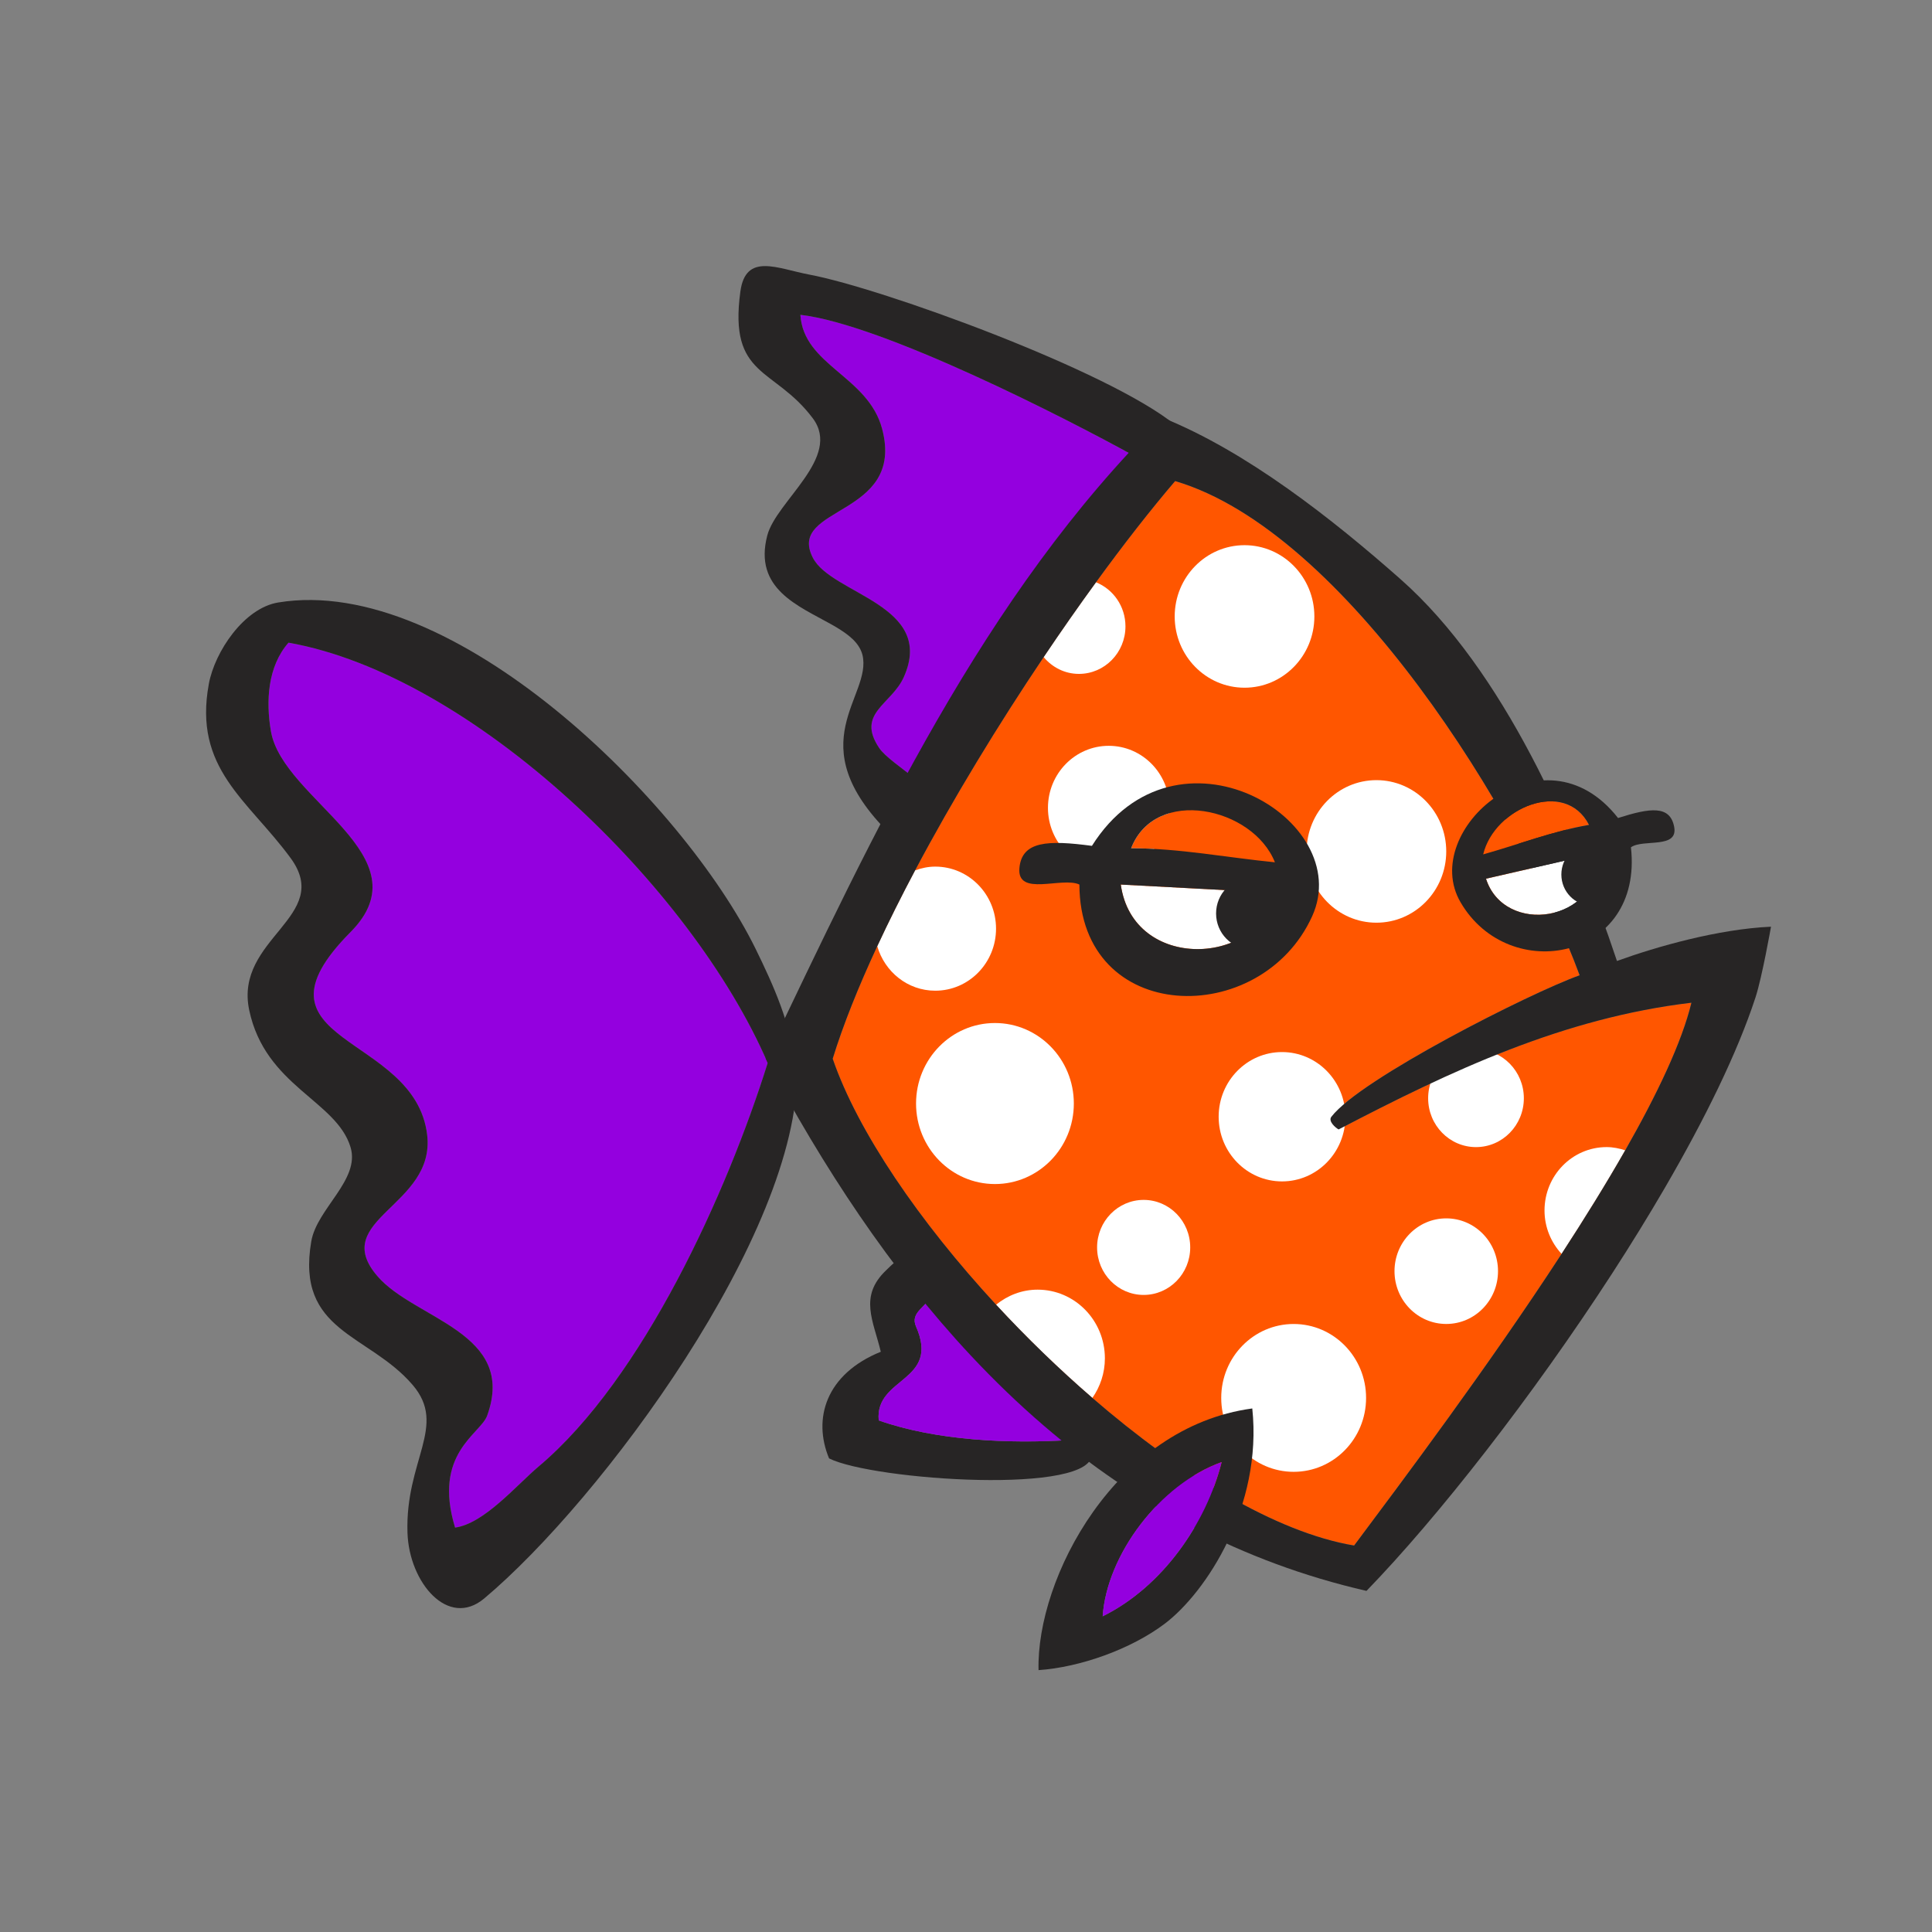 <svg version="1.1" id="fish4" x="0px" y="0px" width="150px" height="150px" viewBox="0 0 150 150" enable-background="new 0 0 150 150" xml:space="preserve" xmlns="http://www.w3.org/2000/svg" xmlns:xlink="http://www.w3.org/1999/xlink">
  <rect x="0" y="0" width="150" height="150" fill="#808080" stroke="none"/>
  <g>
    <g id="Bottom_Fin">
      <path fill="#272525" d="M82.971,111.811c-4.609,0.28-10.252,0.056-14.748-1.531c-0.313-3.387,4.809-2.967,2.894-7.297&#xD;&#xA;&#x9;&#x9;c-0.495-1.117,0.903-1.543,1.125-2.377c0.011-0.04,0.011-0.083,0.015-0.125c-0.768-1.062-1.423-2.025-1.95-2.825&#xD;&#xA;&#x9;&#x9;c-0.639,0.05-1.062,0.544-1.521,0.981c-2.109,2.016-0.981,3.896-0.401,6.313c-4.289,1.737-5.293,5.221-4.016,8.28&#xD;&#xA;&#x9;&#x9;c3.404,1.707,20.726,2.886,20.399-0.41c-0.007-0.008-0.011-0.014-0.017-0.021c-0.543-0.304-1.082-0.634-1.614-0.996&#xD;&#xA;&#x9;&#x9;C83.08,111.806,83.037,111.807,82.971,111.811z"/>
      <path fill="#9400DF" d="M71.117,102.982c1.915,4.33-3.207,3.91-2.894,7.297c4.496,1.587,10.138,1.812,14.748,1.531&#xD;&#xA;&#x9;&#x9;c0.066-0.004,0.109-0.005,0.168-0.008c-4.33-2.945-8.251-7.686-10.881-11.322c-0.004,0.042-0.004,0.085-0.015,0.125&#xD;&#xA;&#x9;&#x9;C72.02,101.439,70.622,101.865,71.117,102.982z"/>
    </g>
    <g id="Top_Fin">
      <path id="Fill_1_" fill="#9400DF" d="M68.487,33.296c1.818,6.876-7.443,5.944-5.382,10.002c1.45,2.856,9.567,3.655,7.068,9.265&#xD;&#xA;&#x9;&#x9;c-0.953,2.138-3.717,2.797-1.928,5.493c0.46,0.693,1.767,1.56,2.834,2.431c3.539-7.086,9.907-18.469,17.114-25.019&#xD;&#xA;&#x9;&#x9;c-5.51-3.049-19.707-10.293-26.052-11.026C62.379,28.381,67.401,29.192,68.487,33.296z"/>
      <path id="Outline_1_" fill="#272525" d="M91.268,33.01c-5.164-4.23-22.78-10.623-28.405-11.685&#xD;&#xA;&#x9;&#x9;c-2.521-0.475-4.965-1.737-5.381,1.312c-0.916,6.717,2.632,5.843,5.623,9.838c2.271,3.033-2.834,6.422-3.534,9.101&#xD;&#xA;&#x9;&#x9;c-1.081,4.136,2.407,5.457,4.971,6.898c1.017,0.572,1.884,1.165,2.266,1.959c0.063,0.131,0.118,0.265,0.152,0.408&#xD;&#xA;&#x9;&#x9;c0.794,3.247-5.013,6.825,2.093,13.868c0.331-0.718,0.75-1.611,1.241-2.623c0.102-0.21,0.205-0.422,0.313-0.642&#xD;&#xA;&#x9;&#x9;c0.153-0.312,0.307-0.625,0.473-0.957c-1.067-0.871-2.374-1.738-2.834-2.431c-1.789-2.696,0.975-3.355,1.928-5.493&#xD;&#xA;&#x9;&#x9;c2.499-5.61-5.618-6.409-7.068-9.265c-2.061-4.058,7.2-3.126,5.382-10.002c-1.086-4.104-6.108-4.915-6.346-8.854&#xD;&#xA;&#x9;&#x9;c6.345,0.732,20.542,7.977,26.052,11.026c0.465-0.423,0.934-0.826,1.404-1.208c0.496-0.403,0.996-0.782,1.498-1.129&#xD;&#xA;&#x9;&#x9;C91.156,33.09,91.209,33.051,91.268,33.01z"/>
    </g>
    <g id="Body">
      <path id="Fill" fill="#FF5600" d="M103.364,86.706c2.252-2.94,15.444-9.62,19.276-10.985c-4.605-12.48-18.189-34.477-31.406-38.371&#xD;&#xA;&#x9;&#x9;c-9.09,10.636-22.458,31.472-26.585,44.848c4.701,13.69,26.171,35.394,40.483,37.796c6.896-9.227,23.614-31.457,26.187-42.143&#xD;&#xA;&#x9;&#x9;c-9.957,1.183-18.617,5.26-27.393,9.838C103.688,87.562,103.098,87.053,103.364,86.706z"/>
      <g id="Dots">
        <ellipse id="Dot_11_" fill="#FFFFFF" cx="77.247" cy="85.678" rx="6.125" ry="6.251"/>
        <ellipse id="Dot_10_" fill="#FFFFFF" cx="88.793" cy="96.849" rx="3.615" ry="3.689"/>
        <ellipse id="Dot_9_" fill="#FFFFFF" cx="100.439" cy="108.533" rx="5.623" ry="5.739"/>
        <ellipse id="Dot_8_" fill="#FFFFFF" cx="112.287" cy="98.693" rx="4.018" ry="4.099"/>
        <ellipse id="Dot_7_" fill="#FFFFFF" cx="114.596" cy="85.269" rx="3.715" ry="3.792"/>
        <ellipse id="Dot_6_" fill="#FFFFFF" cx="99.536" cy="86.703" rx="4.92" ry="5.021"/>
        <ellipse id="Dot_5_" fill="#FFFFFF" cx="106.865" cy="66.104" rx="5.421" ry="5.534"/>
        <ellipse id="Dot_4_" fill="#FFFFFF" cx="86.082" cy="62.722" rx="4.719" ry="4.817"/>
        <ellipse id="Dot_3_" fill="#FFFFFF" cx="96.625" cy="47.861" rx="5.422" ry="5.533"/>
        <path id="Dot_2_" fill="#FFFFFF" d="M80.561,100.129c-1.224,0-2.334,0.447-3.225,1.168c2.345,2.538,4.87,4.987,7.476,7.238&#xD;&#xA;&#x9;&#x9;&#x9;c0.606-0.87,0.971-1.928,0.971-3.077C85.782,102.515,83.444,100.129,80.561,100.129z"/>
        <path id="Dot_1_" fill="#FFFFFF" d="M72.613,76.918c2.606,0,4.719-2.157,4.719-4.817c0-2.661-2.113-4.817-4.719-4.817&#xD;&#xA;&#x9;&#x9;&#x9;c-0.553,0-1.075,0.115-1.568,0.293c-1.061,2-2.046,3.971-2.936,5.885C68.687,75.455,70.473,76.918,72.613,76.918z"/>
        <path id="Dot" fill="#FFFFFF" d="M83.766,52.321c1.996,0,3.614-1.651,3.614-3.689c0-1.559-0.95-2.885-2.289-3.425&#xD;&#xA;&#x9;&#x9;&#x9;c-1.34,1.84-2.703,3.787-4.062,5.809C81.691,51.808,82.665,52.321,83.766,52.321z"/>
        <path id="Dot_12_" fill="#FFFFFF" d="M119.916,93.98c0,1.308,0.509,2.489,1.324,3.371c1.778-2.731,3.464-5.45,4.94-8.041&#xD;&#xA;&#x9;&#x9;&#x9;c-0.459-0.148-0.938-0.25-1.444-0.25C122.074,89.061,119.916,91.263,119.916,93.98z"/>
      </g>
      <path id="Outline" fill="#272525" d="M137.5,71.949c-4.079,0.183-8.848,1.533-11.96,2.661&#xD;&#xA;&#x9;&#x9;c-3.354-10.044-8.802-22.568-16.795-29.635c-5.295-4.68-11.94-9.916-18.476-12.544C76.299,46.222,67.822,64.682,59.428,82.198&#xD;&#xA;&#x9;&#x9;c4.469,8.413,9.672,16.338,15.934,23.033c1.817,1.943,3.725,3.783,5.729,5.501c7.023,6.02,15.241,10.543,25.003,12.785&#xD;&#xA;&#x9;&#x9;c5.566-5.74,12.898-15.114,19.083-24.662c1.427-2.203,2.792-4.415,4.061-6.594c3.114-5.351,5.645-10.5,7.058-14.82&#xD;&#xA;&#x9;&#x9;C136.807,75.879,137.5,71.949,137.5,71.949z M126.181,89.311c-1.477,2.591-3.162,5.31-4.94,8.041&#xD;&#xA;&#x9;&#x9;c-5.705,8.761-12.358,17.625-16.108,22.643c-6.092-1.022-13.479-5.548-20.32-11.459c-2.605-2.251-5.131-4.7-7.476-7.238&#xD;&#xA;&#x9;&#x9;c-5.96-6.453-10.75-13.456-12.687-19.099c0.821-2.662,2.013-5.622,3.46-8.736c0.889-1.914,1.875-3.885,2.936-5.885&#xD;&#xA;&#x9;&#x9;c2.941-5.546,6.444-11.294,9.985-16.562c1.358-2.021,2.722-3.969,4.062-5.809c2.152-2.957,4.242-5.632,6.144-7.857&#xD;&#xA;&#x9;&#x9;c13.217,3.894,26.801,25.89,31.406,38.371c-3.832,1.365-17.024,8.045-19.276,10.985c-0.267,0.347,0.323,0.856,0.562,0.983&#xD;&#xA;&#x9;&#x9;c8.775-4.578,17.436-8.655,27.393-9.838C130.581,80.915,128.678,84.928,126.181,89.311z"/>
    </g>
    <g id="Little_Fin">
      <path fill="#272525" d="M97.227,109.352c-10.643,1.435-16.774,13.191-16.595,20.316c3.229-0.22,7.187-1.63,9.8-3.605&#xD;&#xA;&#x9;&#x9;C93.654,123.623,98.029,116.936,97.227,109.352z M85.611,125.489c0.322-4.759,4.418-10.25,9.238-11.972&#xD;&#xA;&#x9;&#x9;C93.645,118.271,90.27,123.191,85.611,125.489z"/>
      <path fill="#9400DF" d="M85.611,125.489c4.658-2.298,8.033-7.218,9.238-11.972C90.029,115.239,85.934,120.73,85.611,125.489z"/>
    </g>
    <g id="Tail_Fin">
      <path id="Fill_2_" fill="#9400DF" d="M22.4,49.895c-1.625,1.846-1.768,4.555-1.365,6.887c0.923,5.346,12.056,9.66,6.185,15.578&#xD;&#xA;&#x9;&#x9;c-8.648,8.717,4.994,7.806,5.943,15.742c0.664,5.545-7.676,6.557-3.855,10.986c2.901,3.365,10.852,4.359,8.514,10.822&#xD;&#xA;&#x9;&#x9;c-0.519,1.434-4.249,2.927-2.49,8.691c2.258-0.308,4.752-3.277,6.506-4.759c8.096-6.824,14.62-21.267,17.765-31.315&#xD;&#xA;&#x9;&#x9;C53.684,68.805,36.682,52.427,22.4,49.895z"/>
      <path id="Outline_2_" fill="#272525" d="M61.725,82.704c-0.319-3.196-1.659-6.175-3.052-9.02&#xD;&#xA;&#x9;&#x9;C53.07,62.262,35.177,44.538,21.597,46.777c-2.651,0.436-4.917,3.809-5.381,6.312c-1.226,6.598,3.025,9.002,6.345,13.528&#xD;&#xA;&#x9;&#x9;c3.342,4.556-4.389,6.217-3.213,11.806c1.246,5.923,6.788,7.019,7.872,10.659c0.751,2.523-2.616,4.754-3.052,7.296&#xD;&#xA;&#x9;&#x9;c-1.213,7.06,4.446,7.151,7.871,11.149c2.718,3.175-0.59,5.839-0.402,11.479c0.128,3.873,3.16,7.442,5.952,5.102&#xD;&#xA;&#x9;&#x9;c9.095-7.625,24.446-28.354,24.297-40.992C61.884,82.993,61.82,82.849,61.725,82.704z M41.838,113.843&#xD;&#xA;&#x9;&#x9;c-1.754,1.481-4.248,4.451-6.506,4.759c-1.759-5.765,1.971-7.258,2.49-8.691c2.338-6.463-5.613-7.457-8.514-10.822&#xD;&#xA;&#x9;&#x9;c-3.821-4.43,4.519-5.441,3.855-10.986c-0.949-7.936-14.591-7.024-5.943-15.742c5.871-5.918-5.262-10.232-6.185-15.578&#xD;&#xA;&#x9;&#x9;c-0.403-2.332-0.26-5.041,1.365-6.887c14.282,2.532,31.284,18.91,37.203,32.632C56.458,92.576,49.934,107.019,41.838,113.843z"/>
    </g>
    <g id="L_Eye">
      <path id="White" fill="#FFFFFF" d="M98.984,69.314l-11.967-0.637C87.963,75.48,97.814,75.025,98.984,69.314z"/>
      <ellipse id="Pupil_1_" fill="#272525" cx="97.126" cy="70.921" rx="2.71" ry="2.767"/>
      <path id="Eyelid" fill="#FF5600" d="M87.82,65.858c3.746,0.002,7.443,0.723,11.164,1.091C97.282,62.662,89.705,61.022,87.82,65.858&#xD;&#xA;&#x9;&#x9;z"/>
      <path id="Outline_3_" fill="#272525" d="M84.777,65.672c-3.413-0.455-5.448-0.383-5.631,1.733&#xD;&#xA;&#x9;&#x9;c-0.193,2.245,3.314,0.641,4.658,1.271c0.035,10.935,14.096,11.23,18.074,2.457C105.287,63.611,91.303,55.325,84.777,65.672z&#xD;&#xA;&#x9;&#x9; M87.018,68.677l11.967,0.637C97.814,75.025,87.963,75.48,87.018,68.677z M87.82,65.858c1.885-4.836,9.462-3.196,11.164,1.091&#xD;&#xA;&#x9;&#x9;C95.264,66.581,91.566,65.86,87.82,65.858z"/>
    </g>
    <g id="R_Eye">
      <path id="White_1_" fill="#FFFFFF" d="M124.23,66.193l-8.857,2.029C116.771,72.632,124.156,71.743,124.23,66.193z"/>
      <ellipse id="Pupil" fill="#272525" cx="123.582" cy="67.897" rx="2.359" ry="2.408"/>
      <path id="Eyelid_1_" fill="#FF5600" d="M115.154,66.334c2.738-0.767,5.427-1.812,8.218-2.29&#xD;&#xA;&#x9;&#x9;C121.521,60.425,116.027,62.696,115.154,66.334z"/>
      <path id="Outline_4_" fill="#272525" d="M129.979,64.178c-0.33-1.666-1.854-1.464-4.354-0.668&#xD;&#xA;&#x9;&#x9;c-5.818-7.429-15.473,0.962-12.234,6.532c3.77,6.496,14.219,4.474,13.234-4.257C127.566,65.11,130.33,65.946,129.979,64.178z&#xD;&#xA;&#x9;&#x9; M123.372,64.044c-2.791,0.478-5.479,1.523-8.218,2.29C116.027,62.696,121.521,60.425,123.372,64.044z M115.373,68.222l8.857-2.029&#xD;&#xA;&#x9;&#x9;C124.156,71.743,116.771,72.632,115.373,68.222z"/>
    </g>
  </g>
</svg>